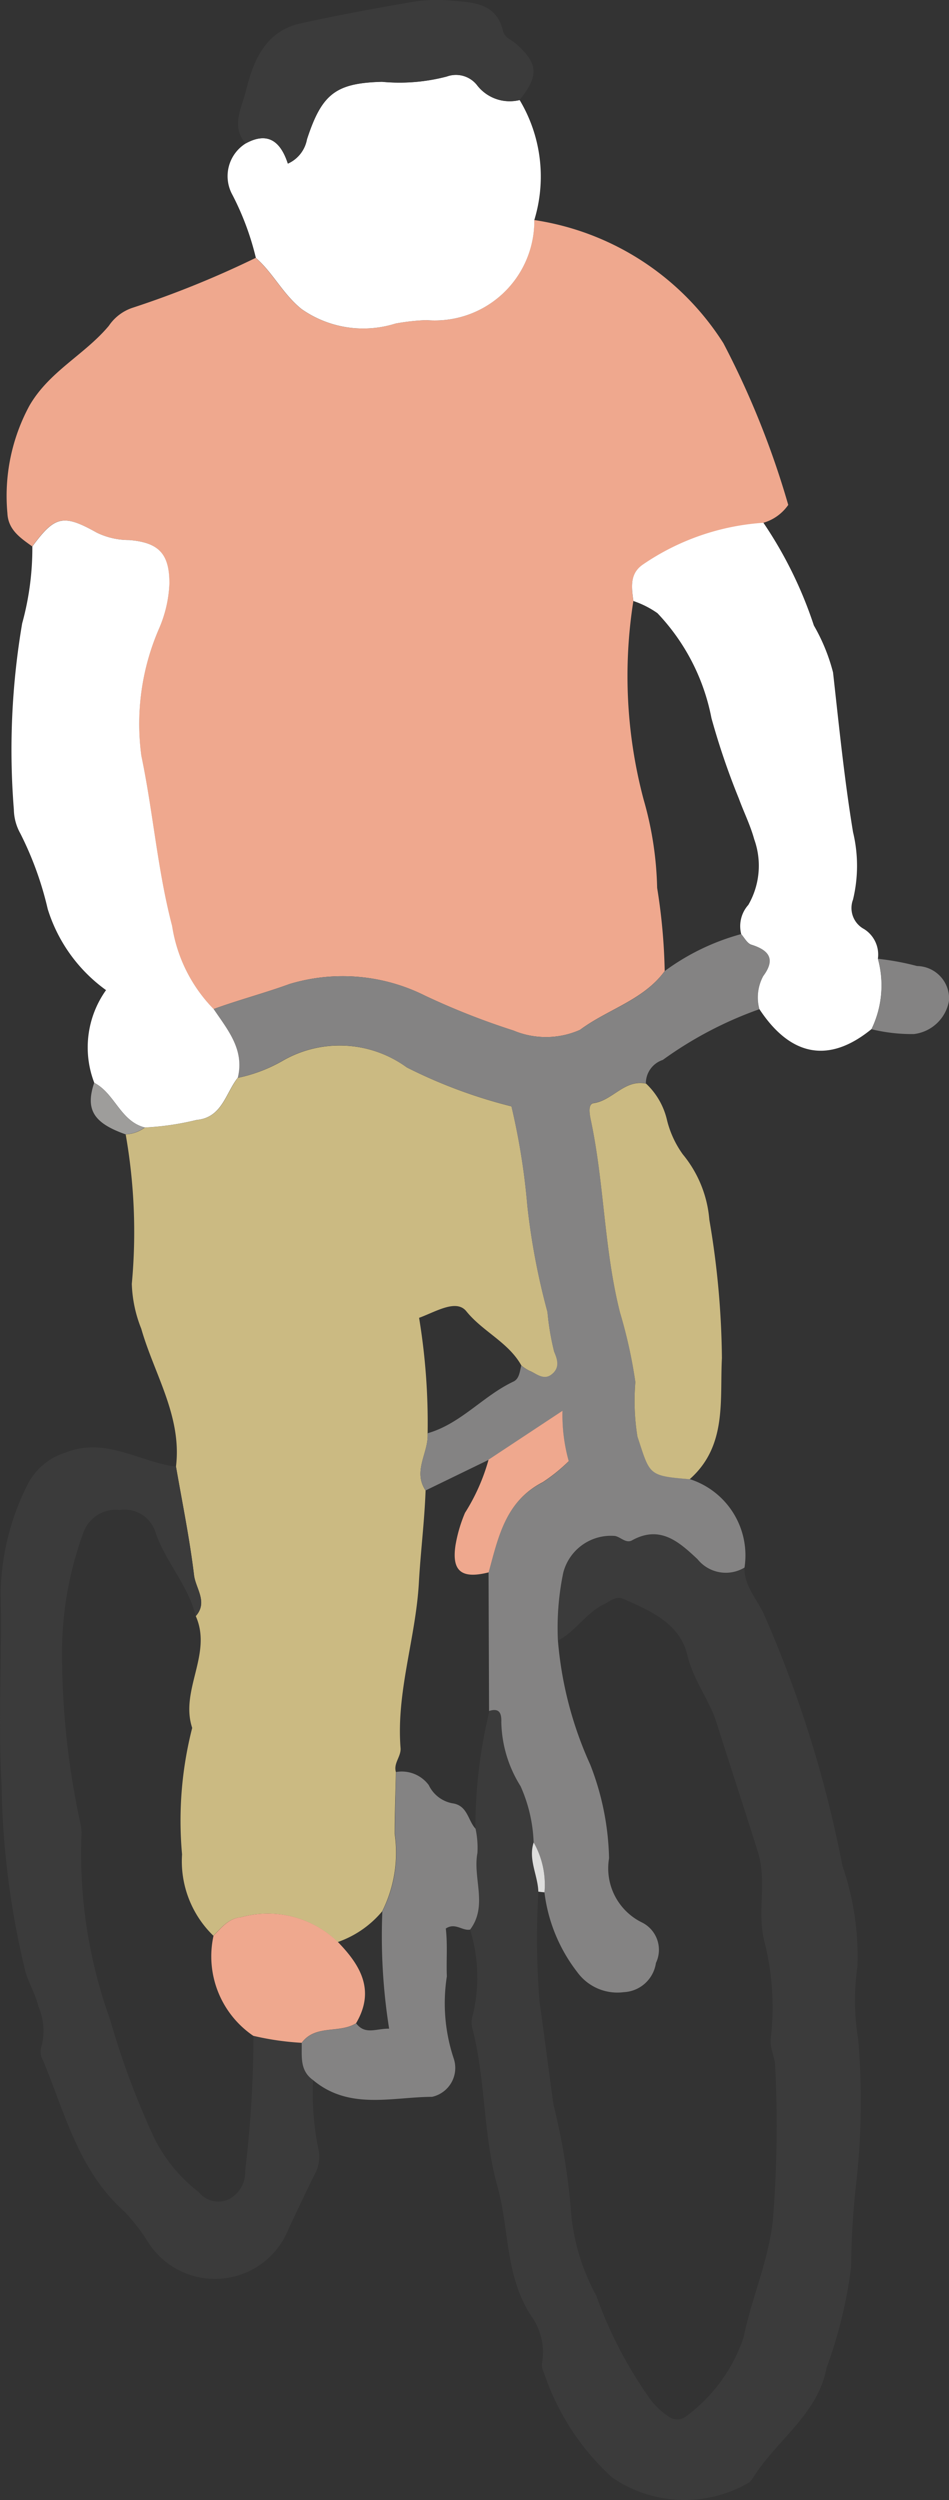 <svg xmlns="http://www.w3.org/2000/svg" width="24.234" height="63.825" viewBox="0 0 24.234 63.825">
  <rect x="0" y="0" width="24.234" height="63.825" fill="#333333" stroke="none"/>
  <g id="グループ_17301" data-name="グループ 17301" transform="translate(0 0)">
    <path id="パス_111607" data-name="パス 111607" d="M25.475,16.161a1.172,1.172,0,0,0,.634-.456,22.063,22.063,0,0,0-1.656-4.128,6.937,6.937,0,0,0-4.832-3.145,2.541,2.541,0,0,1-2.757,2.555,5.414,5.414,0,0,0-.787.087,2.739,2.739,0,0,1-2.4-.37c-.482-.388-.725-.922-1.167-1.306a24.78,24.78,0,0,1-3.129,1.269,1.18,1.18,0,0,0-.622.466c-.618.739-1.525,1.163-2.03,2.043a4.841,4.841,0,0,0-.56,2.74c.019.428.334.632.634.849.571-.774.781-.837,1.639-.356a1.887,1.887,0,0,0,.833.193c.759.061,1.025.352,1.028,1.11a3.239,3.239,0,0,1-.264,1.148,6.1,6.1,0,0,0-.453,3.247c.3,1.441.41,2.915.785,4.346a3.869,3.869,0,0,0,1.062,2.123c.641-.234,1.306-.408,1.944-.641a4.7,4.7,0,0,1,3.459.3,18.578,18.578,0,0,0,2.256.889,2.145,2.145,0,0,0,1.7-.018c.705-.526,1.619-.757,2.162-1.5a14.971,14.971,0,0,0-.193-2.125,8.775,8.775,0,0,0-.345-2.253,12.272,12.272,0,0,1-.263-5.064c-.043-.344-.1-.7.246-.933a6.163,6.163,0,0,1,3.075-1.064" transform="translate(-5.98 -2.815)" fill="#efa88e"/>
    <path id="パス_111608" data-name="パス 111608" d="M15.016,42.334a14.352,14.352,0,0,1,.157,3.818,3.347,3.347,0,0,0,.241,1.144c.332,1.164,1.043,2.235.887,3.521.159.924.349,1.844.461,2.774.04.338.36.685.044,1.042.432.967-.41,1.892-.091,2.855a9.548,9.548,0,0,0-.259,3.229,2.646,2.646,0,0,0,.8,2.077c.2-.2.382-.442.7-.471a2.565,2.565,0,0,1,2.475.632,2.584,2.584,0,0,0,1.135-.784,3.336,3.336,0,0,0,.32-1.974c0-.528.021-1.056.031-1.583-.068-.224.135-.395.119-.61-.114-1.437.39-2.808.468-4.233.043-.773.143-1.559.171-2.344-.336-.5.085-.972.052-1.46a16.472,16.472,0,0,0-.218-2.948c.43-.157.949-.486,1.206-.168.424.524,1.075.791,1.406,1.385a1.083,1.083,0,0,0,.2.132c.187.073.362.27.582.091s.142-.37.056-.578a6.639,6.639,0,0,1-.17-1.01,17.672,17.672,0,0,1-.514-2.71,17.449,17.449,0,0,0-.406-2.54,12.809,12.809,0,0,1-2.672-.994,2.912,2.912,0,0,0-3.161-.176,3.862,3.862,0,0,1-1.158.442c-.309.4-.4,1.014-1.044,1.074a7.094,7.094,0,0,1-1.327.194.894.894,0,0,1-.491.175" transform="translate(-11.807 -13.376)" fill="#cbba82"/>
    <path id="パス_111609" data-name="パス 111609" d="M3.365,68.895a4.129,4.129,0,0,1,.066,2.193.62.62,0,0,0-.013.312c.349,1.329.276,2.734.643,4.042.308,1.1.194,2.3.867,3.32A1.584,1.584,0,0,1,5.2,79.969a.394.394,0,0,0,.047.229,6.337,6.337,0,0,0,1.74,2.68,3.264,3.264,0,0,0,3.453.16.4.4,0,0,0,.119-.1c.595-.984,1.689-1.657,1.908-2.857a11.648,11.648,0,0,0,.627-2.566,20.669,20.669,0,0,1,.128-2.126,18.674,18.674,0,0,0,.053-3.693,6.066,6.066,0,0,1-.019-1.861,7.109,7.109,0,0,0-.384-2.571,30.2,30.2,0,0,0-1.988-6.383c-.173-.406-.522-.741-.513-1.222a.925.925,0,0,1-1.2-.214c-.459-.428-.946-.887-1.67-.482-.157.087-.292-.084-.44-.11a1.256,1.256,0,0,0-1.318.935,6.912,6.912,0,0,0-.134,1.727c.451-.231.709-.7,1.174-.926.169-.081.306-.222.5-.135.7.308,1.439.626,1.631,1.439.151.637.564,1.142.745,1.721.346,1.1.711,2.2,1.055,3.3.234.751-.023,1.513.161,2.263a6.842,6.842,0,0,1,.167,2.5c-.03.242.109.475.113.7a30.077,30.077,0,0,1-.061,3.965c-.118,1.028-.544,1.972-.747,2.969a4.146,4.146,0,0,1-1.476,2.016.369.369,0,0,1-.45-.011,1.836,1.836,0,0,1-.5-.494,10.8,10.8,0,0,1-1.334-2.58,5.445,5.445,0,0,1-.634-2.008,17.011,17.011,0,0,0-.461-2.878c-.121-.871-.231-1.748-.354-2.618a20.247,20.247,0,0,1-.029-2.816c-.013-.421-.262-.82-.118-1.256a3.816,3.816,0,0,0-.335-1.437,3.192,3.192,0,0,1-.49-1.629c0-.205-.03-.378-.306-.292A12.6,12.6,0,0,0,3.5,66.319a2.308,2.308,0,0,1,.048.617c-.124.648.273,1.345-.187,1.958" transform="translate(8.64 -19.634)" fill="#3b3b3b"/>
    <path id="パス_111610" data-name="パス 111610" d="M13.912,55.63c.276-.086.312.087.306.292a3.184,3.184,0,0,0,.491,1.629,3.829,3.829,0,0,1,.334,1.437,2.191,2.191,0,0,1,.276,1.272,4.139,4.139,0,0,0,.838,2.038,1.266,1.266,0,0,0,1.188.512.871.871,0,0,0,.821-.745.779.779,0,0,0-.35-1.031,1.538,1.538,0,0,1-.847-1.641A6.935,6.935,0,0,0,16.488,57a9.531,9.531,0,0,1-.825-3.173A6.9,6.9,0,0,1,15.8,52.1a1.256,1.256,0,0,1,1.318-.936c.148.026.284.2.44.111.724-.4,1.211.054,1.67.482a.926.926,0,0,0,1.2.214,2.044,2.044,0,0,0-1.4-2.259c-1.069-.092-1.01-.111-1.334-1.089a5.731,5.731,0,0,1-.053-1.393,12.256,12.256,0,0,0-.392-1.774c-.41-1.617-.4-3.3-.746-4.92-.035-.163-.074-.4.073-.425.489-.068.791-.609,1.333-.5a.628.628,0,0,1,.432-.6,9.769,9.769,0,0,1,2.466-1.295,1.146,1.146,0,0,1,.1-.841c.314-.421.175-.66-.3-.8-.107-.033-.178-.181-.266-.276a5.884,5.884,0,0,0-1.95.943c-.543.747-1.457.978-2.162,1.5a2.145,2.145,0,0,1-1.7.018,18.578,18.578,0,0,1-2.256-.889,4.7,4.7,0,0,0-3.459-.3c-.637.234-1.3.408-1.944.641.358.532.792,1.036.614,1.756a3.85,3.85,0,0,0,1.158-.443,2.91,2.91,0,0,1,3.161.177,12.859,12.859,0,0,0,2.672.993,17.464,17.464,0,0,1,.406,2.54,17.654,17.654,0,0,0,.514,2.71,6.731,6.731,0,0,0,.17,1.011c.087.206.149.409-.056.578s-.4-.019-.581-.091a1.073,1.073,0,0,1-.2-.131c-.04.151-.049.338-.2.41-.777.366-1.343,1.077-2.193,1.32.033.488-.388.961-.051,1.46l1.6-.777,1.893-1.251a4.358,4.358,0,0,0,.159,1.286,4.317,4.317,0,0,1-.667.54c-.949.48-1.132,1.4-1.377,2.3q.006,1.768.013,3.536" transform="translate(-1.416 -11.952)" fill="#848383"/>
    <path id="パス_111611" data-name="パス 111611" d="M29.146,59.779c.316-.356,0-.7-.044-1.041-.112-.93-.3-1.85-.461-2.774-.939-.119-1.8-.767-2.826-.358a1.633,1.633,0,0,0-.984.853,6.376,6.376,0,0,0-.669,2.731c.039,1.635-.068,3.277.025,4.907a21.3,21.3,0,0,0,.61,4.766c.088.3.258.57.33.885a1.554,1.554,0,0,1,.083,1,.428.428,0,0,0,.034.372c.563,1.352.909,2.816,2.07,3.852a4.907,4.907,0,0,1,.631.817,2.023,2.023,0,0,0,3.579-.387c.214-.451.425-.9.646-1.35a.935.935,0,0,0,.1-.7,7.068,7.068,0,0,1-.129-1.739c-.341-.24-.276-.6-.286-.945a7.049,7.049,0,0,1-1.236-.179,29.579,29.579,0,0,1-.212,3.45.778.778,0,0,1-.4.719.635.635,0,0,1-.785-.173A3.994,3.994,0,0,1,28.083,73.1a20.589,20.589,0,0,1-1.125-3.018,12.488,12.488,0,0,1-.733-4.677,1.039,1.039,0,0,0-.023-.317A20.525,20.525,0,0,1,25.73,60.8a8.907,8.907,0,0,1,.551-3.167.88.88,0,0,1,.923-.563.83.83,0,0,1,.894.515c.248.785.853,1.392,1.048,2.2" transform="translate(-24.146 -18.522)" fill="#3b3b3b"/>
    <path id="パス_111612" data-name="パス 111612" d="M32.966,34.178c.178-.719-.256-1.224-.614-1.755A3.869,3.869,0,0,1,31.29,30.3c-.375-1.432-.485-2.906-.786-4.346a6.1,6.1,0,0,1,.453-3.248,3.222,3.222,0,0,0,.264-1.148c0-.757-.268-1.048-1.028-1.11a1.884,1.884,0,0,1-.833-.192c-.857-.481-1.068-.418-1.639.356a7.212,7.212,0,0,1-.26,1.964,19.21,19.21,0,0,0-.212,4.753,1.293,1.293,0,0,0,.165.609,8.517,8.517,0,0,1,.7,1.931,4.02,4.02,0,0,0,1.489,2.069,2.518,2.518,0,0,0-.3,2.367c.526.271.665.981,1.29,1.14a7.032,7.032,0,0,0,1.326-.194c.645-.059.735-.677,1.044-1.073" transform="translate(-26.895 -6.661)" fill="#fff"/>
    <path id="パス_111613" data-name="パス 111613" d="M5.38,30.533c.088.1.159.244.266.276.471.145.61.383.3.8a1.146,1.146,0,0,0-.1.841c.8,1.218,1.786,1.394,2.865.511a2.569,2.569,0,0,0,.163-1.8.77.77,0,0,0-.354-.753.609.609,0,0,1-.282-.753,3.676,3.676,0,0,0,0-1.723c-.222-1.35-.358-2.714-.51-4.074a4.759,4.759,0,0,0-.49-1.2A10.546,10.546,0,0,0,5.95,20.036,6.161,6.161,0,0,0,2.875,21.1c-.349.237-.29.589-.246.933a2.374,2.374,0,0,1,.615.311,5.356,5.356,0,0,1,1.379,2.679,18.565,18.565,0,0,0,.7,2.054c.126.346.292.676.391,1.036a2,2,0,0,1-.149,1.678.814.814,0,0,0-.183.742" transform="translate(13.545 -6.69)" fill="#fff"/>
    <path id="パス_111614" data-name="パス 111614" d="M16.4,7.539c.441.384.685.918,1.166,1.306a2.741,2.741,0,0,0,2.4.37,5.5,5.5,0,0,1,.787-.087,2.541,2.541,0,0,0,2.757-2.554,3.8,3.8,0,0,0-.374-3.063,1.052,1.052,0,0,1-1.075-.364.685.685,0,0,0-.787-.236,4.748,4.748,0,0,1-1.654.134c-1.174.033-1.534.3-1.915,1.47a.845.845,0,0,1-.488.619c-.187-.575-.518-.825-1.082-.512A.984.984,0,0,0,15.8,5.928a7.051,7.051,0,0,1,.6,1.611" transform="translate(-9.866 -0.956)" fill="#fff"/>
    <path id="パス_111615" data-name="パス 111615" d="M10.13,41.523c-.543-.111-.845.43-1.333.5-.147.021-.107.262-.073.426.346,1.625.336,3.3.746,4.919a12.365,12.365,0,0,1,.392,1.774,5.736,5.736,0,0,0,.053,1.393c.323.978.264,1,1.334,1.088.959-.848.767-2.008.823-3.092A21.9,21.9,0,0,0,11.751,45a3,3,0,0,0-.678-1.671,2.535,2.535,0,0,1-.4-.86,1.847,1.847,0,0,0-.543-.95" transform="translate(6.363 -13.86)" fill="#cbba82"/>
    <path id="パス_111616" data-name="パス 111616" d="M18.018,74.828c.009.341-.055.7.285.945.922.777,2.016.437,3.045.432a.755.755,0,0,0,.55-.985,4.459,4.459,0,0,1-.173-2.09c-.017-.4.021-.818-.027-1.221.24-.161.423.066.621.027.46-.613.063-1.31.187-1.958a2.333,2.333,0,0,0-.048-.617c-.2-.214-.2-.6-.6-.651a.837.837,0,0,1-.595-.463.858.858,0,0,0-.835-.334c-.011.528-.028,1.056-.03,1.583a3.336,3.336,0,0,1-.32,1.974,15.071,15.071,0,0,0,.173,2.995c-.336-.005-.613.166-.843-.137-.426.27-1.038.023-1.389.5" transform="translate(-10.314 -22.675)" fill="#848383"/>
    <path id="パス_111617" data-name="パス 111617" d="M16.12,3.664c.564-.314.895-.063,1.082.512a.842.842,0,0,0,.487-.619c.382-1.173.741-1.437,1.915-1.47a4.746,4.746,0,0,0,1.654-.134.684.684,0,0,1,.787.236,1.054,1.054,0,0,0,1.075.364c.5-.625.48-.934-.1-1.443-.115-.1-.283-.145-.325-.326-.165-.7-.749-.723-1.3-.766a3.913,3.913,0,0,0-.951.021c-.976.167-1.952.345-2.919.559-.9.2-1.207.959-1.391,1.717-.1.418-.395.9-.011,1.349" transform="translate(-9.852 0)" fill="#3b3b3b"/>
    <path id="パス_111618" data-name="パス 111618" d="M.163,36.747A2.569,2.569,0,0,1,0,38.545a4.371,4.371,0,0,0,1.081.124,1.034,1.034,0,0,0,.9-.856.831.831,0,0,0-.817-.881,6.734,6.734,0,0,0-1-.185" transform="translate(22.254 -12.27)" fill="#848383"/>
    <path id="パス_111619" data-name="パス 111619" d="M32.2,42.64c-.625-.159-.763-.87-1.29-1.14-.228.683-.02,1.025.8,1.315a.891.891,0,0,0,.491-.175" transform="translate(-28.505 -13.857)" fill="#9e9d9b"/>
    <path id="パス_111620" data-name="パス 111620" d="M22.468,73.928a2.454,2.454,0,0,0,1.014,2.556,7.045,7.045,0,0,0,1.237.179c.351-.476.962-.23,1.389-.5.493-.836.116-1.477-.465-2.074a2.567,2.567,0,0,0-2.474-.632c-.319.029-.5.27-.7.471" transform="translate(-17.015 -24.512)" fill="#efa88e"/>
    <path id="パス_111621" data-name="パス 111621" d="M15.653,71.87c.053.007.105.013.158.017a2.187,2.187,0,0,0-.276-1.273c-.143.436.106.835.119,1.256" transform="translate(-1.907 -23.578)" fill="#dededd"/>
    <path id="パス_111622" data-name="パス 111622" d="M15.435,55.329a5.053,5.053,0,0,1-.6,1.35,3.7,3.7,0,0,0-.242.825c-.1.663.151.87.847.694.244-.893.428-1.815,1.377-2.3a4.34,4.34,0,0,0,.667-.539,4.358,4.358,0,0,1-.159-1.286l-1.893,1.251" transform="translate(-2.961 -18.057)" fill="#efa88e"/>
  </g>
</svg>
